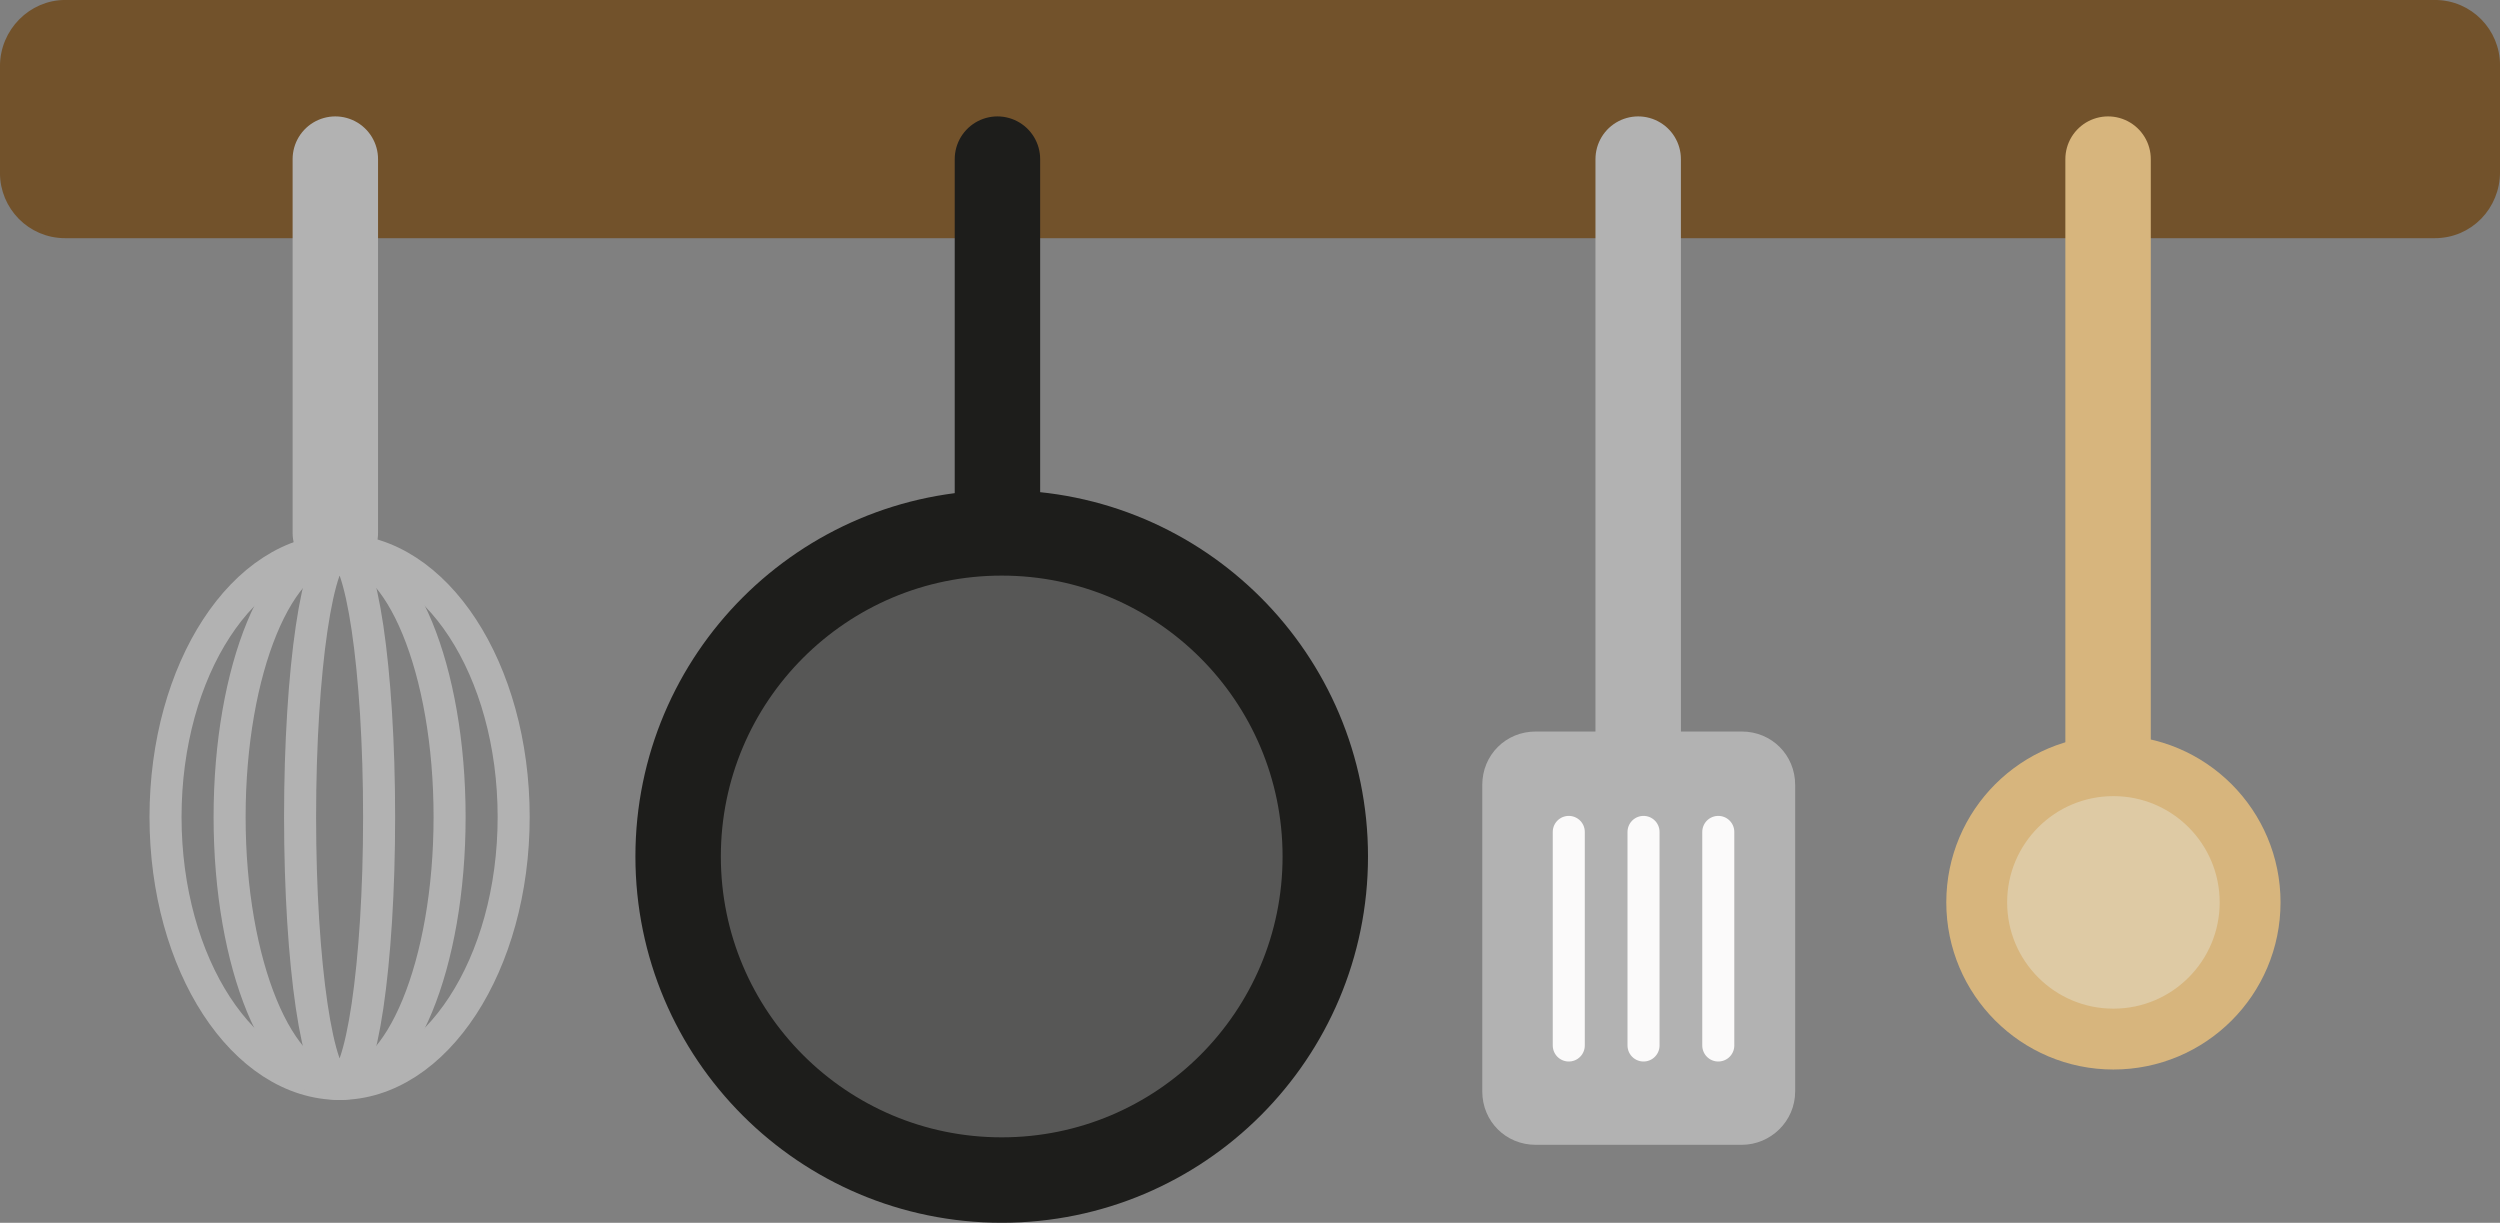 <?xml version="1.0" encoding="utf-8"?>
<!-- Generator: Adobe Illustrator 18.0.0, SVG Export Plug-In . SVG Version: 6.00 Build 0)  -->
<!DOCTYPE svg PUBLIC "-//W3C//DTD SVG 1.1//EN" "http://www.w3.org/Graphics/SVG/1.1/DTD/svg11.dtd">
<svg version="1.1" id="Layer_1" xmlns="http://www.w3.org/2000/svg" xmlns:xlink="http://www.w3.org/1999/xlink" x="0px" y="0px"
	 viewBox="0 0 234.1 114.5" enable-background="new 0 0 234.1 114.5" xml:space="preserve">
<rect x="0" y="0" width="234.1" height="114.5" fill="#808080" stroke="none"/>
<g>
	<path fill="#72522B" stroke="#72522B" stroke-width="0.806" stroke-linejoin="round" stroke-miterlimit="10" d="M228,21.9H6.1
		c-3.2,0-5.7-2.6-5.7-5.7v-10C0.4,3,3,0.4,6.1,0.4H228c3.2,0,5.7,2.6,5.7,5.7v10C233.7,19.3,231.2,21.9,228,21.9z"/>
	
		<line fill="#D7B57D" stroke="#D7B57D" stroke-width="8" stroke-linecap="round" stroke-miterlimit="10" x1="197.4" y1="14.9" x2="197.4" y2="84.9"/>
	
		<line fill="none" stroke="#B2B2B2" stroke-width="8" stroke-linecap="round" stroke-miterlimit="10" x1="31.4" y1="14.9" x2="31.4" y2="49.9"/>
	
		<line fill="none" stroke="#1D1D1B" stroke-width="8" stroke-linecap="round" stroke-miterlimit="10" x1="93.4" y1="14.9" x2="93.4" y2="49.9"/>
	
		<line fill="none" stroke="#B2B2B2" stroke-width="8" stroke-linecap="round" stroke-miterlimit="10" x1="153.4" y1="14.9" x2="153.4" y2="84.9"/>
	
		<circle fill="#DECAA4" stroke="#D7B57D" stroke-width="5.699" stroke-linecap="round" stroke-miterlimit="10" cx="197.9" cy="84.5" r="12.8"/>
	<path fill="#B2B2B2" d="M163.1,107.2h-19.3c-2.8,0-5-2.2-5-5V73.5c0-2.8,2.2-5,5-5h19.3c2.8,0,5,2.2,5,5v28.7
		C168.1,105,165.8,107.2,163.1,107.2z"/>
	
		<line fill="none" stroke="#FBFAFA" stroke-width="3" stroke-linecap="round" stroke-miterlimit="10" x1="146.9" y1="77.9" x2="146.9" y2="97.9"/>
	
		<line fill="none" stroke="#FBFAFA" stroke-width="3" stroke-linecap="round" stroke-miterlimit="10" x1="153.9" y1="77.9" x2="153.9" y2="97.9"/>
	
		<line fill="none" stroke="#FBFAFA" stroke-width="3" stroke-linecap="round" stroke-miterlimit="10" x1="160.9" y1="77.9" x2="160.9" y2="97.9"/>
	
		<ellipse fill="none" stroke="#B2B2B2" stroke-width="3" stroke-linecap="round" stroke-miterlimit="10" cx="31.8" cy="76.5" rx="16.3" ry="25"/>
	
		<ellipse fill="none" stroke="#B2B2B2" stroke-width="3" stroke-linecap="round" stroke-miterlimit="10" cx="31.8" cy="76.5" rx="10.3" ry="25"/>
	
		<ellipse fill="none" stroke="#B2B2B2" stroke-width="3" stroke-linecap="round" stroke-miterlimit="10" cx="31.8" cy="76.5" rx="3.7" ry="25"/>
	
		<circle fill="#575756" stroke="#1D1D1B" stroke-width="8" stroke-linecap="round" stroke-miterlimit="10" cx="93.8" cy="80.2" r="30.3"/>
</g>
</svg>
